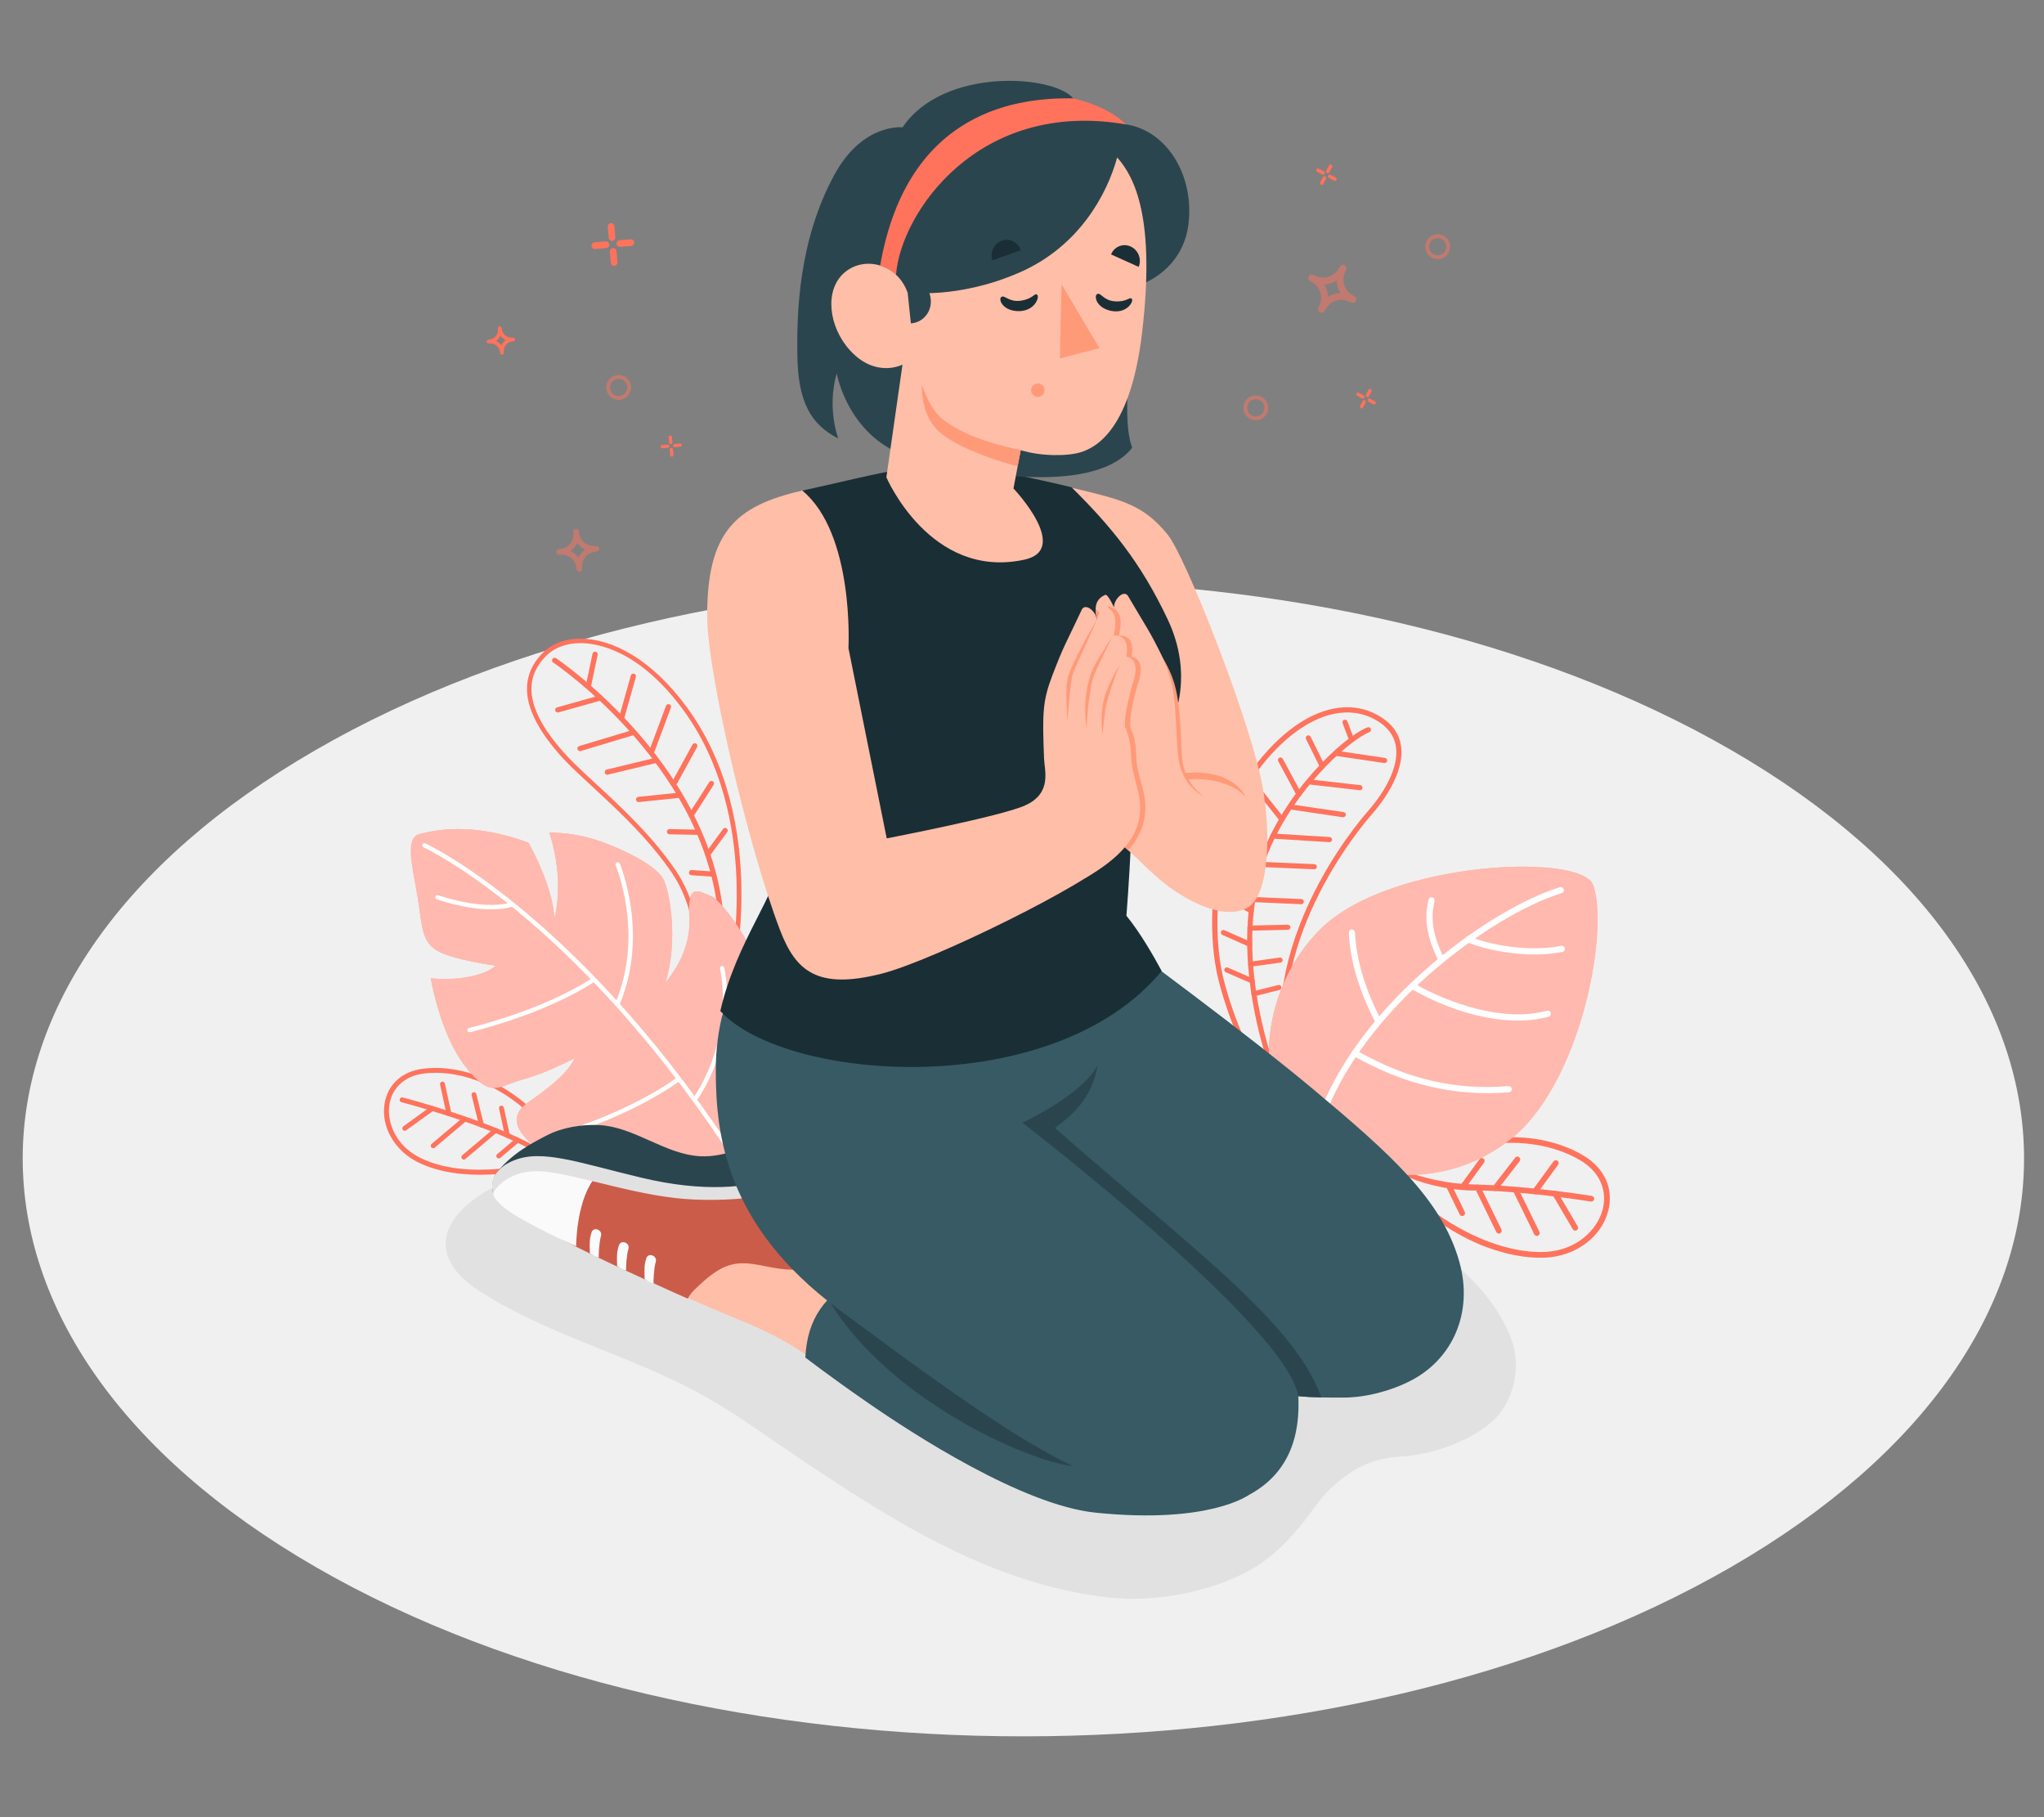 <?xml version="1.0" encoding="UTF-8"?>
<svg id="Layer_2" data-name="Layer 2" xmlns="http://www.w3.org/2000/svg" viewBox="0 0 540 480">
  <rect x="0" y="0" width="540" height="480" fill="#808080" stroke="none"/>
  <defs>
    <style>
      .cls-1 {
        fill: #ff9a79;
      }

      .cls-1, .cls-2, .cls-3, .cls-4, .cls-5, .cls-6, .cls-7, .cls-8, .cls-9, .cls-10, .cls-11, .cls-12, .cls-13 {
        stroke-width: 0px;
      }

      .cls-2 {
        fill: #ff735d;
      }

      .cls-14, .cls-7 {
        opacity: .5;
      }

      .cls-3 {
        fill: #375a64;
      }

      .cls-4 {
        fill: #e1e1e1;
      }

      .cls-5 {
        fill: #ffbea7;
      }

      .cls-6 {
        fill: #2b454e;
      }

      .cls-7, .cls-12 {
        fill: #fff;
      }

      .cls-8 {
        fill: #f0f0f0;
      }

      .cls-9 {
        fill: none;
      }

      .cls-10 {
        opacity: .2;
      }

      .cls-11 {
        fill: #1a2e35;
      }

      .cls-13 {
        fill: #fafafa;
      }
    </style>
  </defs>
  <g id="Layer_2-2" data-name="Layer 2">
    <g>
      <rect class="cls-9" width="540" height="480"/>
      <g>
        <path id="Floor" class="cls-8" d="m83.43,413.94c-103.24-59.61-103.24-156.25,0-215.85,103.24-59.61,270.63-59.61,373.87,0,103.24,59.61,103.24,156.25,0,215.85-103.24,59.61-270.63,59.61-373.87,0Z"/>
        <path id="Shadow" class="cls-4" d="m227.73,304.64c-18.25,5.19-36.48,4.77-55.22,4.26-14.62-.4-33-1.69-45.72,6.79-4.67,3.11-9.28,7.69-9.03,13.3.24,5.57,5.15,9.7,9.87,12.66,18.04,11.31,39.27,16.5,57.88,26.82,8.87,4.92,17.07,10.96,25.49,16.62,25.53,17.13,51.37,33.46,81.93,36.88,12.56,1.41,28.73-1.65,39.37-8.48,4.28-2.75,7.85-6.38,11.1-10.25,2.8-3.33,5.25-7.46,8.45-10.37,5.9-5.36,10.87-7.73,18.82-8.19,7.95-.46,18.8-4.36,24.39-10.03,4.63-4.7,7.03-13.24,4.17-21-5.47-14.82-20.78-24.84-33.12-33.65-13.35-9.53-28.12-17.15-43.83-21.96-22.65-6.94-47.3-7.92-70.08-1.41-8.26,2.36-16.22,5.67-24.47,8.02Z"/>
        <g id="Plants">
          <g id="Leaf">
            <path class="cls-2" d="m139.21,309.23c1.48-.29,2.95-.67,4.38-1.14.82-.27,1.6-.64,2.42-.92.67-.23,1.32-.39,1.8-.97.12-.14.22-.31.21-.5-.02-.29-.32-.49-.6-.51-.29-.02-.57.1-.83.21-4.81,2.06-9.94,2.99-15.13,3.38-6.79.51-14.1.13-20.33-2.89-6.73-3.27-8.99-9.65-8.24-14.19.74-4.48,4.16-7.53,9.07-8.13,11.74-1.46,25.49,5.56,33.45,17.08.2.29.6.37.9.17.29-.2.37-.61.16-.9-8.22-11.9-22.48-19.15-34.68-17.63-5.55.69-9.35,4.14-10.19,9.21-1.01,6.12,2.67,12.52,8.95,15.57,5.71,2.77,12.29,3.43,18.56,3.19,3.2-.12,6.48-.34,9.66-.94.14-.03.28-.05.42-.08Z"/>
            <path class="cls-2" d="m141.94,304.4c.17-.04.33-.14.43-.31.18-.31.07-.71-.24-.89-12.64-7.34-35.51-13.25-35.74-13.31-.35-.09-.7.12-.79.47-.09.35.12.7.47.79.23.06,22.93,5.93,35.41,13.17.14.08.31.11.46.07Z"/>
            <path class="cls-2" d="m107.05,298.68c.09-.02.17-.05.25-.11l7.29-5.25c.29-.21.36-.62.15-.91-.21-.29-.62-.35-.9-.15l-7.29,5.25c-.29.21-.36.62-.15.91.15.21.42.31.66.26Z"/>
            <path class="cls-2" d="m114.56,303.29c.1-.02.2-.07.29-.14l8.32-7.02c.27-.23.31-.64.08-.91-.23-.28-.64-.31-.91-.08l-8.32,7.02c-.27.23-.31.64-.08.91.16.19.4.26.63.22Z"/>
            <path class="cls-2" d="m122.66,306.28c.1-.02.2-.07.29-.14l8.37-7.06c.27-.23.31-.64.08-.91-.23-.28-.64-.31-.91-.08l-8.37,7.06c-.27.23-.31.64-.08.91.16.19.4.26.63.22Z"/>
            <path class="cls-2" d="m131.89,305.99c.1-.02.2-.07.29-.14l5-4.22c.27-.23.31-.64.08-.91-.23-.28-.64-.31-.91-.08l-5,4.22c-.27.23-.31.64-.08.91.16.19.4.26.63.22Z"/>
            <path class="cls-2" d="m118.74,294.8s0,0,0,0c.35-.08.57-.42.5-.77l-1.71-7.81c-.08-.35-.42-.57-.77-.5,0,0,0,0,0,0-.35.08-.57.42-.5.77l1.71,7.81c.08.35.42.57.77.5Z"/>
            <path class="cls-2" d="m127.33,297.79s.02,0,.02,0c.35-.09.56-.44.47-.79l-1.98-8.01c-.08-.35-.38-.56-.78-.47-.35.09-.56.44-.47.79l1.98,8.01c.08.34.42.55.76.48Z"/>
            <path class="cls-2" d="m134.18,300.54h0c.35-.08.57-.42.5-.77l-1.57-7.21c-.08-.35-.42-.57-.77-.5,0,0,0,0,0,0-.35.08-.57.42-.5.77l1.57,7.21c.08.35.42.57.77.5Z"/>
          </g>
          <g id="Leaf-2" data-name="Leaf">
            <path class="cls-2" d="m153.38,169.88c4.28,0,15.48,1.72,27.15,17.69,20.43,27.96,12.99,66.11,11.89,71.16l-7.1,3.19c.36-15.05-1.67-24.44-6.87-32.1-6.16-9.06-14.47-16.74-21.15-22.91-3.37-3.12-6.29-5.81-8.36-8.14-9.58-10.78-11.08-19.14-4.6-25.58,2.15-2.14,5.36-3.31,9.04-3.31m0-1.19c-4.09,0-7.54,1.33-9.88,3.66-6.95,6.9-5.42,15.99,4.55,27.21,6.3,7.09,20.26,17.48,29.41,30.93,5.63,8.28,7.14,18.68,6.61,33.3l9.38-4.22s10.45-42.05-11.95-72.7c-9.5-13-20.05-18.17-28.11-18.17h0Z"/>
            <path class="cls-2" d="m190.71,247.54c-.38,0-.68-.3-.69-.68-.61-42.6-43.43-71.58-43.87-71.85-.32-.2-.42-.63-.21-.95.2-.32.63-.42.95-.21.44.28,43.89,29.68,44.51,73,0,.38-.3.69-.68.7h0Z"/>
            <path class="cls-2" d="m155.43,181.99s-.09,0-.14-.02c-.37-.08-.61-.44-.53-.82l1.78-8.48c.08-.37.44-.62.82-.53.37.08.61.44.53.82l-1.78,8.48c-.07.32-.35.55-.67.55Z"/>
            <path class="cls-2" d="m147.35,188.2c-.3,0-.58-.2-.66-.5-.1-.37.11-.75.48-.85l11.02-3.1c.37-.1.75.11.85.48.1.37-.11.75-.48.85l-11.02,3.1c-.06.02-.12.03-.19.03Z"/>
            <path class="cls-2" d="m164.23,190.32c-.06,0-.12,0-.19-.03-.37-.1-.58-.48-.48-.85l3.1-11c.1-.37.48-.58.85-.48.37.1.58.48.48.85l-3.1,11c-.09.3-.36.5-.66.5Z"/>
            <path class="cls-2" d="m153.23,198.41c-.3,0-.57-.19-.66-.49-.11-.36.1-.75.46-.86l14.07-4.23c.36-.11.75.1.86.46.11.36-.1.75-.46.86l-14.07,4.23c-.07.02-.13.03-.2.03Z"/>
            <path class="cls-2" d="m172.11,199.37c-.08,0-.16-.01-.24-.04-.36-.13-.54-.53-.4-.89l4.49-12.01c.13-.36.53-.54.89-.4.36.13.54.53.4.89l-4.49,12.01c-.1.28-.37.45-.64.45Z"/>
            <path class="cls-2" d="m160.43,204.64c-.31,0-.59-.21-.67-.53-.09-.37.14-.74.51-.83l12.81-3.09c.37-.09.74.14.83.51.09.37-.14.74-.51.83l-12.81,3.09c-.05.01-.11.02-.16.02Z"/>
            <path class="cls-2" d="m178.31,207.25c-.11,0-.23-.03-.33-.09-.33-.18-.46-.6-.27-.94l5.24-9.54c.18-.33.6-.46.94-.27.33.18.46.6.27.94l-5.24,9.54c-.12.23-.36.36-.61.36Z"/>
            <path class="cls-2" d="m168.71,211.87c-.35,0-.65-.26-.68-.62-.04-.38.24-.72.61-.76l10.53-1.09c.39-.04.72.24.76.61.04.38-.24.72-.61.76l-10.53,1.09s-.05,0-.07,0Z"/>
            <path class="cls-2" d="m182.7,215.86c-.13,0-.26-.04-.37-.11-.32-.21-.41-.63-.21-.95l5.26-8.22c.2-.32.63-.41.95-.21.32.21.41.63.21.95l-5.26,8.22c-.13.21-.35.32-.58.32Z"/>
            <path class="cls-2" d="m184.45,220.53h-.01l-7.58-.15c-.38,0-.68-.32-.68-.7,0-.38.31-.68.69-.68h.01l7.58.15c.38,0,.68.32.68.7,0,.38-.31.68-.69.68Z"/>
            <path class="cls-2" d="m187.06,226.24c-.14,0-.28-.04-.41-.13-.31-.22-.37-.66-.15-.96l4.52-6.18c.22-.31.65-.38.96-.15.31.22.37.66.15.96l-4.52,6.18c-.13.18-.34.28-.56.28Z"/>
            <path class="cls-2" d="m188.43,231.58s-.03,0-.05,0l-5.73-.39c-.38-.03-.67-.35-.64-.73.03-.38.36-.68.73-.64l5.73.39c.38.03.67.35.64.73-.02.36-.33.64-.69.64Z"/>
          </g>
          <g id="Leaf-3" data-name="Leaf">
            <path class="cls-2" d="m340.4,284.75c-.32.01-.61-.21-.69-.52-8.29-34.78,18.68-66.57,21.78-70.09,1.95-2.21,8.23-9.93,7.32-16.76-.36-2.7-1.86-4.94-4.44-6.65-2.73-1.8-5.77-2.65-9.04-2.53-7.22.27-15.04,5.26-22.02,14.05-9.76,12.29-14.49,39.4-9.93,56.87,1.36,5.22,3.15,10.34,5.34,15.27,1.77,4,4.41,7.41,7.78,10.22.3.25.62.51.75.88-.49.21-1.06.17-1.55-.03-.49-.19-.92-.52-1.33-.86-2.97-2.47-5.09-5.67-6.66-9.17-2.32-5.15-4.22-10.5-5.65-15.97-4.73-18.14.03-45.27,10.18-58.06,7.23-9.12,15.42-14.3,23.04-14.58,3.54-.13,6.85.8,9.83,2.76,2.93,1.93,4.63,4.49,5.04,7.6.99,7.4-5.61,15.52-7.65,17.84-3.05,3.46-29.6,34.76-21.47,68.87.04.18.01.36-.08.51-.1.16-.25.27-.42.31-.04.01-.09.02-.13.02Z"/>
            <path class="cls-2" d="m337.66,284.64c.03.31.19,1.33-.23,1.42-.37.08-.84-.64-.99-.88-.9-1.44-1.02-2.98-1.53-4.53-.45-1.37-.87-2.74-1.26-4.13-1.11-3.91-2.02-7.88-2.71-11.89-2.1-12.27-2.28-25.3,1.83-37.19,6.27-18.12,22.12-32.83,28.51-35.31.07-.03.15-.04.22-.04.29-.01.55.16.66.43.13.35-.04.74-.39.88-5.46,2.12-21.47,16.4-27.72,34.49-.42,1.21-.79,2.44-1.12,3.68-3.06,11.48-2.49,23.73-.22,35.31.8,4.11,1.84,8.17,3.1,12.16.51,1.63,1.64,3.74,1.85,5.62Z"/>
            <path class="cls-2" d="m365.83,201.55s-.08,0-.13,0l-12.85-1.9c-.39-.07-.63-.41-.57-.77.05-.32.32-.57.64-.58.04,0,.08,0,.13,0l12.85,1.9c.17.02.33.11.44.26.11.15.16.33.13.51-.05.33-.32.57-.65.58h0Z"/>
            <path class="cls-2" d="m359.21,208.73l-13.41-1.53c-.4-.07-.64-.4-.6-.75.04-.34.31-.59.65-.6l13.51,1.54c.18.01.33.1.44.23.12.14.17.33.15.52-.04.33-.32.59-.65.6h-.1Z"/>
            <path class="cls-2" d="m354.89,215.87s-.08,0-.13,0l-13.82-2.04c-.39-.08-.63-.41-.57-.77.05-.32.32-.57.65-.58.04,0,.08,0,.13,0l13.82,2.03c.39.07.63.4.57.77-.05.33-.32.57-.64.58h0Z"/>
            <path class="cls-2" d="m336.24,221.52c-.42-.08-.66-.38-.63-.72.02-.35.3-.62.65-.64l15.02.94c.17,0,.34.09.46.23.12.14.19.31.17.49-.02.35-.3.62-.65.64l-15.02-.94Z"/>
            <path class="cls-2" d="m333.16,229.01c-.43-.08-.67-.38-.65-.71.02-.35.3-.64.65-.65l14.1.61c.38.02.67.33.65.71-.02.35-.3.64-.65.65l-14.1-.61Z"/>
            <path class="cls-2" d="m331.11,238.29c-.43-.08-.66-.38-.65-.71.01-.35.3-.64.65-.65l12.69.55c.4.03.67.32.65.71-.02.35-.3.64-.65.65l-12.69-.55Z"/>
            <path class="cls-2" d="m330.22,245.83s-.1,0-.14-.01c-.31-.06-.54-.34-.55-.65,0-.37.29-.68.66-.69l10.02-.22c.18,0,.35.06.48.18.14.13.21.3.22.48,0,.37-.29.68-.65.69l-10.02.22Z"/>
            <path class="cls-2" d="m330.42,255.37c-.05,0-.11,0-.16-.01-.29-.06-.5-.29-.54-.57-.05-.37.21-.71.58-.77,0,0,7.79-1.09,7.79-1.09.42-.02.71.24.76.58.03.18-.02.36-.13.5-.11.15-.27.24-.45.26l-7.85,1.09Z"/>
            <path class="cls-2" d="m331.29,263.18c-.05,0-.1,0-.15-.01-.26-.05-.46-.25-.53-.5-.09-.36.13-.73.49-.82l6.59-1.66s.09-.02.14-.02c.32-.01.6.21.68.51.04.18.02.36-.08.51-.09.16-.24.27-.42.31l-6.59,1.66s-.1.02-.14.02Z"/>
            <path class="cls-2" d="m330.83,259.78c-.05,0-.1,0-.15-.01-.05,0-.09-.02-.14-.04l-6.69-2.91c-.17-.07-.29-.2-.36-.37-.07-.17-.06-.35,0-.52.1-.24.34-.4.6-.41.1,0,.2.02.29.06l6.69,2.91c.17.07.3.21.36.37.07.17.06.35,0,.52-.1.24-.34.4-.6.41h0Z"/>
            <path class="cls-2" d="m330.2,250.1c-.05,0-.1,0-.15-.01-.05,0-.1-.02-.15-.05l-6.96-3.09c-.17-.07-.29-.21-.36-.38-.07-.17-.06-.35.01-.52.11-.24.33-.39.59-.4.1,0,.21.02.31.06l6.96,3.09c.34.15.5.56.35.9-.11.24-.33.39-.6.4Z"/>
            <path class="cls-2" d="m330.59,241.24c-.05,0-.1,0-.15-.01-.06-.01-.13-.03-.19-.07l-6.4-3.36c-.33-.17-.46-.59-.29-.92.11-.22.34-.35.58-.36.12,0,.24.02.34.08l6.4,3.36c.33.17.46.59.29.92-.11.22-.34.36-.58.36Z"/>
            <path class="cls-2" d="m332.3,232.34c-.05,0-.1,0-.15-.01-.1-.02-.2-.06-.29-.13l-6.31-4.85c-.14-.11-.24-.27-.26-.45-.02-.18.02-.36.13-.5.12-.16.31-.26.51-.27.16,0,.31.04.44.14l6.31,4.85c.14.11.24.27.26.45.02.18-.02.36-.13.5-.12.16-.31.26-.51.27h0Z"/>
            <path class="cls-2" d="m349.37,203.07c-.05,0-.1,0-.16-.01-.21-.04-.38-.17-.48-.37l-3.69-7.47c-.17-.34-.03-.74.31-.91.09-.04.18-.07.27-.07.27,0,.52.14.64.38l3.69,7.47c.16.34.03.74-.31.91-.09.04-.18.07-.28.07Z"/>
            <path class="cls-2" d="m343.17,210.43c-.05,0-.1,0-.15-.01-.2-.04-.37-.16-.47-.34l-4.86-9.01c-.18-.33-.05-.74.28-.92.09-.05.19-.08.29-.08.26,0,.5.13.63.36l4.86,9.01c.18.33.05.74-.28.92-.09.05-.19.08-.3.08Z"/>
            <path class="cls-2" d="m338.7,217.12c-.05,0-.11,0-.16-.01-.16-.03-.3-.12-.4-.24l-6.28-7.89c-.23-.29-.18-.72.11-.95.11-.09.25-.14.4-.15.21,0,.42.09.56.26l6.28,7.89c.23.29.18.72-.11.95-.11.09-.25.14-.4.15Z"/>
            <path class="cls-2" d="m334.82,224.76c-.05,0-.1,0-.15-.01-.14-.03-.27-.1-.37-.2l-6.49-6.98c-.12-.13-.19-.31-.18-.49,0-.18.08-.35.22-.47.12-.11.27-.17.44-.18.2,0,.39.07.52.21l6.49,6.98c.12.13.19.31.18.49,0,.18-.08.35-.22.47-.12.11-.27.18-.44.18Z"/>
            <path class="cls-2" d="m357.11,196.1c-.05,0-.1,0-.15-.01-.23-.05-.42-.21-.51-.43l-1.76-4.65c-.06-.17-.06-.35.02-.52.08-.17.21-.29.38-.36.07-.03.14-.04.21-.04.29-.01.56.17.66.44l1.76,4.65c.06.17.06.35-.02.52-.08.17-.21.29-.38.36-.07.03-.14.04-.22.04Z"/>
          </g>
          <g id="Leaf-4" data-name="Leaf">
            <path class="cls-2" d="m197.63,304.44c-11.19,7.02-24.67,9.74-37.6,7.03-3.89-.82-7.83-2.12-11.55-4.12-17.04-9.15-11.75-14.2-8.93-16.18,2.82-1.98,10.35-7.1,12.28-11.7,0,0-6.79,3.75-13.7,5.66-6.9,1.91-8.35,5.21-15.12-3.35-6.77-8.56-9.2-23.37-9.2-23.37,0,0,11.49,1.32,17.18-3.32,0,0-11.77-1.58-15.76-4.12-3.99-2.54-3.71-6.82-4.91-14.1-1.2-7.28-3.47-15.47.37-16.51,3.83-1.04,14.13-3.35,28.95,2.26,0,0,6.69,11.81,6.78,20.18,0,0,2.97-9.72-1.29-22.85,0,0,6.91-.34,14.99,2.83,8.08,3.17,13.44,6.54,15.07,9.33,1.64,2.79,4.14,16.2.6,27.43,0,0,6.86-7.46,6.33-16.91-.54-9.45,2.1-7.48,5.95-5.8,3.47,1.52,21.83,25.13,18.45,53.69-.68,5.74-4,10.85-8.9,13.92h0Z"/>
            <path class="cls-7" d="m197.63,304.44c-11.19,7.02-24.67,9.74-37.6,7.03-3.89-.82-7.83-2.12-11.55-4.12-17.04-9.15-11.75-14.2-8.93-16.18,2.82-1.98,10.35-7.1,12.28-11.7,0,0-6.79,3.75-13.7,5.66-6.9,1.91-8.35,5.21-15.12-3.35-6.77-8.56-9.2-23.37-9.2-23.37,0,0,11.49,1.32,17.18-3.32,0,0-11.77-1.58-15.76-4.12-3.99-2.54-3.71-6.82-4.91-14.1-1.2-7.28-3.47-15.47.37-16.51,3.83-1.04,14.13-3.35,28.95,2.26,0,0,6.69,11.81,6.78,20.18,0,0,2.97-9.72-1.29-22.85,0,0,6.91-.34,14.99,2.83,8.08,3.17,13.44,6.54,15.07,9.33,1.64,2.79,4.14,16.2.6,27.43,0,0,6.86-7.46,6.33-16.91-.54-9.45,2.1-7.48,5.95-5.8,3.47,1.52,21.83,25.13,18.45,53.69-.68,5.74-4,10.85-8.9,13.92h0Z"/>
            <path class="cls-12" d="m191.92,303.13c-.18,0-.37-.09-.48-.25-40.72-60.94-79.18-78.9-79.56-79.08-.29-.13-.42-.47-.28-.76.13-.29.47-.42.76-.28.39.17,39.12,18.24,80.04,79.48.18.26.11.62-.16.79-.1.07-.21.1-.32.1Z"/>
            <path class="cls-12" d="m124.03,272.66c-.26,0-.5-.18-.56-.44-.07-.31.12-.62.43-.69.19-.04,19.18-4.46,32.55-13.18.26-.17.62-.1.79.17.17.27.1.62-.17.79-13.55,8.83-32.73,13.29-32.93,13.34-.04,0-.09.01-.13.01Z"/>
            <path class="cls-12" d="m151.52,299.14c-.25,0-.47-.16-.55-.4-.09-.3.08-.62.38-.72.15-.05,15.33-4.75,27.51-13.37.25-.18.62-.12.8.14.18.26.12.61-.14.8-12.33,8.73-27.69,13.48-27.84,13.53-.06.02-.11.02-.17.02Z"/>
            <path class="cls-12" d="m129.72,240.19c-6.96,0-13.96-2.52-14.33-2.66-.3-.11-.45-.44-.34-.73.11-.3.44-.45.74-.34.11.04,11.15,4.01,18.97,2.02.31-.08.62.11.7.41.08.31-.11.62-.41.7-1.69.43-3.5.6-5.31.6Z"/>
            <path class="cls-12" d="m163.16,265.59c-.06,0-.12-.02-.19-.04-.3-.13-.45-.47-.32-.78,7.56-18.16.07-36.02,0-36.19-.13-.3,0-.65.31-.78.3-.13.65.01.78.31.08.18,7.76,18.5,0,37.12-.1.24-.34.38-.59.37Z"/>
            <path class="cls-12" d="m183.87,290.54c-.11,0-.22-.03-.32-.09-.26-.17-.34-.53-.16-.79,7.7-11.69,8.57-25.14,6.83-33.82-.06-.31.14-.61.45-.68.32-.06.61.14.68.45,1.79,8.91.89,22.7-6.99,34.68-.11.17-.29.26-.48.26Z"/>
          </g>
          <g id="Leaf-5" data-name="Leaf">
            <path class="cls-2" d="m376.96,320.5c-1.23-.94-2.43-1.92-3.57-2.97-2.13-1.96-3.79-4.25-5.3-6.73-.13-.21-.26-.44-.27-.7,0-.25.17-.52.42-.53.19,0,.36.14.49.28.63.65,1.15,1.4,1.69,2.12,3.38,4.58,8.03,8.15,12.87,11.09,5.06,3.08,10.58,5.55,16.38,6.82,2.73.6,5.53.91,8.32.81,8.7-.32,14.09-6.04,15.42-11.23,1.31-5.11-.89-9.97-5.83-12.91-11.8-7.06-29.74-6.05-43.61,2.47-.35.22-.81.11-1.04-.25-.22-.36-.11-.82.25-1.04,14.33-8.8,32.91-9.82,45.18-2.48,5.58,3.34,8.01,8.79,6.52,14.59-1.79,6.98-8.71,12.07-16.83,12.37-5.2.19-10.38-.98-15.24-2.75-4.5-1.64-8.57-3.95-12.55-6.6-1.12-.75-2.23-1.53-3.31-2.35Z"/>
            <path class="cls-2" d="m376.37,312.48s-.08-.02-.12-.03c-1.22-.36-2.42-.76-3.58-1.28-1.12-.5-2.26-.98-3.26-1.7-.25-.18-.52-.44-.46-.75.52-.04,1.03.16,1.51.35.34.13.68.26,1.03.39,5.57,2.04,11.72,3.26,17.65,3.4,4.94.12,9.88.47,14.8.94,3.91.38,7.82.84,11.71,1.37,1.63.22,3.26.46,4.88.72.42.07.69.46.62.87-.07.41-.46.69-.87.62-.26-.04-.52-.08-.77-.12-2.52-.39-5.05-.74-7.58-1.06-4.26-.54-8.54-.98-12.83-1.31-3.05-.24-6.1-.45-9.16-.42-3.09.03-6.18-.3-9.21-.91-1.48-.3-2.94-.66-4.39-1.09Z"/>
            <path class="cls-2" d="m415.72,324.93c-.08-.06-.16-.14-.21-.23l-5.3-9.01c-.21-.36-.09-.82.27-1.03.36-.21.83-.08,1.03.27l5.3,9.01c.21.36.09.82-.27,1.03-.27.16-.59.13-.82-.04Z"/>
            <path class="cls-2" d="m405.57,326.32c-.1-.07-.18-.17-.24-.28l-5.56-11.38c-.18-.37-.03-.83.35-1.01.38-.19.83-.03,1.01.35l5.56,11.38c.18.37.03.83-.35,1.01-.26.13-.55.09-.77-.06Z"/>
            <path class="cls-2" d="m395.54,325.7c-.1-.07-.18-.17-.24-.28l-5.59-11.44c-.18-.38-.03-.83.35-1.01.38-.19.83-.03,1.01.35l5.59,11.44c.18.38.03.83-.35,1.01-.26.13-.55.09-.77-.06Z"/>
            <path class="cls-2" d="m385.86,321.06c-.1-.07-.18-.17-.24-.28l-3.34-6.84c-.18-.37-.03-.83.35-1.01.38-.19.83-.03,1.01.35l3.34,6.84c.18.38.03.83-.35,1.01-.26.13-.55.09-.77-.06Z"/>
            <path class="cls-2" d="m405.11,315.32s0,0,0,0c-.34-.25-.41-.72-.17-1.05l5.48-7.5c.25-.33.71-.41,1.05-.17,0,0,0,0,0,0,.34.25.41.72.17,1.05l-5.48,7.5c-.25.33-.71.41-1.05.17Z"/>
            <path class="cls-2" d="m394.56,314.47s-.02-.01-.02-.02c-.33-.26-.39-.73-.13-1.06l5.87-7.59c.25-.33.67-.42,1.06-.14.33.26.39.73.13,1.06l-5.87,7.6c-.25.32-.71.39-1.04.15Z"/>
            <path class="cls-2" d="m385.98,314.18s0,0,0,0c-.34-.25-.41-.72-.17-1.06l5.05-6.93c.25-.33.71-.41,1.05-.17h0c.34.25.41.72.17,1.06l-5.05,6.93c-.25.33-.71.41-1.05.17Z"/>
          </g>
          <g id="Leaf-6" data-name="Leaf">
            <path class="cls-2" d="m351.2,307.87c9.88,1.31,28.73,7.6,47.46-6.62,18.73-14.22,26.52-54.87,22.27-67.39-2.97-8.75-53.46-6.37-71.69,11.18-18.24,17.56-19.81,50.48,1.97,62.83Z"/>
            <path class="cls-7" d="m351.2,307.87c9.88,1.31,28.73,7.6,47.46-6.62,18.73-14.22,26.52-54.87,22.27-67.39-2.97-8.75-53.46-6.37-71.69,11.18-18.24,17.56-19.81,50.48,1.97,62.83Z"/>
            <path class="cls-12" d="m346.76,301.02c-.2-.2-.28-.5-.2-.78,8.96-33.31,46.85-60.2,65.54-65.89.43-.13.89.12,1.02.55.13.43-.11.89-.55,1.02-18.38,5.6-55.64,32.02-64.44,64.75-.12.44-.57.69-1,.58-.15-.04-.27-.12-.37-.22Z"/>
            <path class="cls-12" d="m387.33,248.69c-.22-.23-.3-.58-.17-.89.17-.42.65-.61,1.07-.44,5.76,2.42,16.21,4.11,24.22,2.48.44-.09.88.19.96.64.09.44-.2.87-.64.96-8.34,1.7-19.2-.06-25.18-2.58-.1-.04-.19-.11-.27-.18Z"/>
            <path class="cls-12" d="m380.19,253.88c-.11-.08-.2-.18-.26-.31-2.98-6.06-3.76-10.97-2.53-15.92.11-.44.55-.71.99-.6.44.11.7.55.59.99-1.13,4.54-.39,9.11,2.41,14.8.2.41.03.9-.37,1.1-.28.14-.6.1-.83-.07Z"/>
            <path class="cls-12" d="m372.47,260.99c-.25-.25-.31-.65-.12-.98.22-.39.72-.53,1.11-.31,9.69,5.53,24.04,10.34,35.24,7.28.43-.12.88.13,1,.58.12.43-.14.88-.57,1-9.92,2.71-23.56-.06-36.48-7.44-.07-.04-.13-.08-.18-.14Z"/>
            <path class="cls-12" d="m363.53,270.24c-.1-.07-.18-.17-.24-.29-4.33-8.51-6.55-16-6.96-23.56-.02-.45.32-.84.77-.86.45-.02.84.32.86.77.4,7.32,2.56,14.6,6.78,22.9.2.4.05.9-.36,1.1-.29.15-.62.11-.86-.07Z"/>
            <path class="cls-12" d="m357.32,278.72c-.25-.25-.31-.65-.13-.98.22-.39.72-.53,1.12-.3,13.32,7.61,26.1,10.61,40.2,9.45.45-.04.85.3.88.75.04.45-.3.85-.75.88-14.25,1.17-27.71-1.99-41.15-9.66-.07-.04-.13-.08-.18-.14Z"/>
          </g>
        </g>
        <g id="Shine">
          <g class="cls-14">
            <path class="cls-2" d="m348.71,82.52c-.43-.22-.61-.74-.42-1.18l.35-.82c.92-2.15.15-4.6-1.83-5.84l-.76-.47c-.41-.25-.55-.78-.33-1.21.22-.43.74-.61,1.18-.42l.82.35h0c2.15.92,4.6.15,5.84-1.83l.47-.76c.26-.41.78-.55,1.21-.33h0c.43.22.61.74.42,1.18l-.35.82c-.92,2.15-.15,4.6,1.83,5.84l.76.47c.41.26.55.78.33,1.21-.22.43-.74.61-1.18.42l-.82-.35c-2.15-.92-4.6-.15-5.84,1.83l-.47.76c-.25.41-.78.55-1.21.33h0Zm1.15-7.37c.62.97.97,2.08,1.01,3.23.97-.62,2.08-.97,3.23-1.01-.62-.97-.97-2.08-1.01-3.23-.97.62-2.08.97-3.23,1.01Z"/>
          </g>
          <path class="cls-2" d="m132.66,93.7c-.26.02-.49-.16-.53-.41l-.08-.47c-.2-1.23-1.25-2.11-2.5-2.1h-.48c-.26,0-.47-.19-.5-.44-.02-.26.16-.49.41-.53l.47-.08h0c1.23-.2,2.11-1.25,2.1-2.5v-.48c0-.26.19-.47.44-.5h0c.26-.02.49.16.53.41l.08.47c.2,1.23,1.25,2.11,2.5,2.1h.48c.26,0,.47.19.5.44.02.26-.16.49-.41.53l-.47.08c-1.23.2-2.11,1.25-2.1,2.5v.48c0,.26-.19.47-.44.5h0Zm-1.6-3.64c.55.26,1.03.66,1.38,1.16.26-.55.66-1.03,1.16-1.38-.55-.26-1.03-.66-1.38-1.16-.26.55-.66,1.03-1.16,1.38Z"/>
          <g class="cls-14">
            <path class="cls-2" d="m153.13,151.06c-.39.03-.74-.24-.8-.62l-.12-.72c-.31-1.87-1.9-3.2-3.79-3.18h-.72c-.39.01-.72-.28-.75-.67-.03-.39.24-.74.62-.8l.72-.12h0c1.87-.31,3.2-1.9,3.18-3.79v-.72c-.01-.39.28-.72.67-.75h0c.39-.03.74.24.8.62l.12.71c.31,1.87,1.9,3.2,3.79,3.18h.72c.39-.01.72.29.75.68.03.39-.24.74-.62.8l-.72.12c-1.86.31-3.2,1.9-3.18,3.79v.72c.01.39-.28.72-.67.75h0Zm-2.42-5.52c.84.39,1.56,1,2.1,1.76.39-.84,1-1.56,1.76-2.1-.84-.39-1.56-1-2.1-1.76-.39.84-1,1.57-1.76,2.1Z"/>
          </g>
          <g class="cls-14">
            <path class="cls-2" d="m162.18,105.38c-1.68-.69-2.48-2.62-1.79-4.3.69-1.68,2.62-2.48,4.3-1.79,1.68.69,2.48,2.62,1.79,4.3-.69,1.68-2.62,2.49-4.3,1.79Zm2.12-5.15c-1.16-.48-2.49.08-2.96,1.23-.48,1.16.08,2.49,1.23,2.96,1.16.48,2.49-.08,2.96-1.23.48-1.16-.08-2.49-1.23-2.96Z"/>
          </g>
          <g class="cls-14">
            <path class="cls-2" d="m329.07,109.62c-1.04-1.49-.68-3.55.81-4.59,1.49-1.04,3.55-.68,4.59.81,1.04,1.49.68,3.55-.81,4.59-1.49,1.04-3.55.68-4.59-.81Zm4.56-3.19c-.72-1.02-2.14-1.27-3.16-.56-1.02.72-1.27,2.14-.56,3.16.72,1.02,2.14,1.27,3.16.56,1.02-.72,1.27-2.14.56-3.16Z"/>
          </g>
          <g class="cls-14">
            <path class="cls-2" d="m377.12,67.05c-1.04-1.49-.68-3.55.81-4.59,1.49-1.04,3.55-.68,4.59.81,1.04,1.49.68,3.55-.81,4.59-1.49,1.04-3.55.68-4.59-.81Zm4.56-3.19c-.72-1.02-2.14-1.27-3.16-.56-1.03.72-1.27,2.14-.56,3.16.72,1.02,2.14,1.27,3.16.56,1.02-.72,1.27-2.14.56-3.16Z"/>
          </g>
          <g>
            <path class="cls-2" d="m361.05,104.86c-.22-.11-.3-.38-.19-.6l.69-1.31c.11-.22.38-.3.6-.19.22.11.3.38.19.6l-.69,1.31c-.11.22-.38.3-.6.19Z"/>
            <path class="cls-2" d="m359.86,105.24l-1.31-.69c-.22-.11-.3-.38-.19-.6.11-.22.38-.3.6-.19l1.31.69c.22.11.3.38.19.6s-.38.3-.6.19Z"/>
            <path class="cls-2" d="m359.5,107.83c-.22-.11-.3-.38-.19-.6l.69-1.31c.11-.22.38-.3.6-.19.22.11.3.38.19.6l-.69,1.31c-.11.22-.38.3-.6.19Z"/>
            <path class="cls-2" d="m362.82,106.79l-1.31-.69c-.22-.11-.3-.38-.19-.6.11-.22.38-.3.6-.19l1.31.69c.22.11.3.38.19.6-.11.22-.38.3-.6.19Z"/>
          </g>
          <g>
            <path class="cls-2" d="m177.24,117.34c-.24.02-.45-.16-.47-.4l-.13-1.45c-.02-.24.16-.45.4-.47.24-.02.45.16.47.4l.13,1.45c.02.24-.16.45-.4.47Z"/>
            <path class="cls-2" d="m176.45,118.29l-1.45.13c-.24.02-.45-.16-.47-.4-.02-.24.16-.45.4-.47l1.45-.13c.24-.02.45.16.47.4.02.24-.16.45-.4.47Z"/>
            <path class="cls-2" d="m177.53,120.62c-.24.02-.45-.16-.47-.4l-.13-1.45c-.02-.24.16-.45.4-.47.24-.02.45.16.47.4l.13,1.45c.02.24-.16.45-.4.47Z"/>
            <path class="cls-2" d="m179.73,118l-1.45.13c-.24.02-.45-.16-.47-.4-.02-.24.16-.45.4-.47l1.45-.12c.24-.02.45.16.47.4.02.24-.16.45-.4.47Z"/>
          </g>
          <g>
            <path class="cls-2" d="m350.59,45.7c-.23-.12-.32-.4-.2-.63l.72-1.37c.12-.23.4-.32.63-.2.23.12.32.4.2.63l-.72,1.37c-.12.23-.4.32-.63.2Z"/>
            <path class="cls-2" d="m349.34,46.09l-1.38-.72c-.23-.12-.32-.4-.2-.63.12-.23.4-.31.63-.2l1.38.72c.23.12.32.4.2.63-.12.23-.4.32-.63.2Z"/>
            <path class="cls-2" d="m348.97,48.8c-.23-.12-.32-.4-.2-.63l.72-1.38c.12-.23.4-.32.63-.2.23.12.32.4.2.63l-.72,1.38c-.12.23-.4.32-.63.2Z"/>
            <path class="cls-2" d="m352.44,47.71l-1.37-.72c-.23-.12-.32-.4-.2-.63.12-.23.4-.32.63-.2l1.37.72c.23.12.32.4.2.63-.12.23-.4.32-.63.2Z"/>
          </g>
          <g>
            <path class="cls-2" d="m161.76,63.62c-.49.04-.91-.32-.95-.8l-.25-2.93c-.04-.49.32-.91.8-.95.49-.04.91.32.95.8l.25,2.93c.04.49-.32.91-.8.95Z"/>
            <path class="cls-2" d="m160.16,65.52l-2.93.25c-.48.04-.91-.32-.95-.8-.04-.49.32-.91.8-.95l2.93-.25c.49-.04.91.32.95.8.04.49-.32.91-.8.95Z"/>
            <path class="cls-2" d="m162.32,70.22c-.49.04-.91-.32-.95-.8l-.25-2.93c-.04-.49.32-.91.8-.95.49-.04.91.32.95.8l.25,2.93c.04.48-.32.91-.8.95Z"/>
            <path class="cls-2" d="m166.76,64.95l-2.93.25c-.49.04-.91-.32-.95-.8-.04-.49.32-.91.8-.95l2.93-.25c.49-.04.91.32.95.8.04.49-.32.91-.8.95Z"/>
          </g>
        </g>
        <g id="Character">
          <g id="Bottom">
            <g>
              <path class="cls-5" d="m271.37,353.69s-47.17-17.79-52.99-22.66c-4.86-4.07-1.94-13.82-8.69-15.48-7.77-1.91-13.32,2.37-18.3,7.1-4.72,4.47-10.89,6.49-22.53,2.35-11.63-4.14-22.85-10.05-27.57-7.7-4.72,2.35-1.56,6.1,18.78,15.78,11.69,5.57,26.58,12.03,36.12,15.92,12.4,5.05,18.29,10.04,19.3,10.74,12.44,8.98,14.72,10.89,29.44,19.98,29.42,18.17,46.72,22.95,70.13,18.38l-43.68-44.41Z"/>
              <path class="cls-3" d="m227.21,336.83c-9.38,5.4-13.91,11.36-14.45,21.75,0,0,6.33,4.9,16.34,11.83,11.99,8.31,41.03,27.19,60.4,29.16,30.06,3.07,40.35-4.67,40.35-4.67l-102.64-58.08Z"/>
              <path class="cls-6" d="m218.51,342.66c15.39,26.71,52.99,43.33,64.79,44.57-4.18-3.53-10.3-15.51-16.11-28.51l-39.98-22.96c-3.6,2.14-6.48,4.36-8.7,6.9Z"/>
              <g>
                <path class="cls-6" d="m130.28,315.07c-.69-2.46.48-4.78,1.1-5.54,4.15-5.07,9.46-7.74,13.07-9.62,4.12-2.14,9.46-2.99,14.06-2.71,9.21.57,17.15,7.66,26.36,8.21,6.89.41,13.14-3.2,19.84-4.88,2.56-.64,4.75-.68,6.46-.57,1.84.12,4.76,1.42,5.42,3.05.88,2.13,1.15,4.09.5,6.1-.42,1.29-2.98,3.72-4.81,5.06-2.52,1.84-5.65,2.36-9.4,3.5-9.44,2.86-51.77,3.89-72.6-2.58Z"/>
                <path class="cls-2" d="m218.6,328.37c.04.87.14,1.7.23,2.58.13,1.16-.5,1.54-1.45,2.21-3.88,2.74-8.78,2.47-13.21,1.68-3.45-.61-6.95-1.62-10.38-.92-4.1.83-7.37,3.92-10.43,6.87-.62.6-1.26,1.4-1.66,2.24,0,0-23.79-10.47-34.61-16.37-5.48-2.99-11.81-5.77-16.12-10.49-.23-.26,1.05-1.92,1.18-2.08,1.4-1.68,3.42-2.65,5.47-3.16,3.37-.83,7.04-1.25,10.45-.72,5.33.81,10.5,2.26,15.77,3.33,4.8.98,9.47,1.62,14.32,2.07,5.23.48,10.49.57,15.73.27,4.97-.29,9.74-.99,14.31-3.12,1.75-.82,3.45-1.82,4.92-3.11.91-.81,1.56-1.97,2.24-2.97.74-1.09,1.19-2.91,1.94-1.37,1.81,3.69,2.18,9.37,1.93,13.49-.17,2.84-.54,5.67-.64,8.52-.01.37-.01.72,0,1.07Z"/>
                <path class="cls-10" d="m218.6,328.37c.04.87.14,1.7.23,2.58.13,1.16-.5,1.54-1.45,2.21-3.88,2.74-8.78,2.47-13.21,1.68-3.45-.61-6.95-1.62-10.38-.92-4.1.83-7.37,3.92-10.43,6.87-.62.6-1.26,1.4-1.66,2.24,0,0-23.79-10.47-34.61-16.37-5.48-2.99-11.81-5.77-16.12-10.49-.23-.26,1.05-1.92,1.18-2.08,1.4-1.68,3.42-2.65,5.47-3.16,3.37-.83,7.04-1.25,10.45-.72,5.33.81,10.5,2.26,15.77,3.33,4.8.98,9.47,1.62,14.32,2.07,5.23.48,10.49.57,15.73.27,4.97-.29,9.74-.99,14.31-3.12,1.75-.82,3.45-1.82,4.92-3.11.91-.81,1.56-1.97,2.24-2.97.74-1.09,1.19-2.91,1.94-1.37,1.81,3.69,2.18,9.37,1.93,13.49-.17,2.84-.54,5.67-.64,8.52-.01.37-.01.72,0,1.07Z"/>
                <path class="cls-13" d="m156.63,311.8c-4.45,6.28-4.42,17.41-4.42,17.41,0,0-7.64-3.31-15.14-7.63-7.18-4.14-6.79-6.52-6.79-6.52,0,0,.32-1.67,2.1-3.27,1.91-1.71,5.41-3.34,9.7-2.99,8.28.68,14.56,2.99,14.56,2.99Z"/>
                <path class="cls-13" d="m156.3,325.49c-.54,1.54-.58,2.74-.46,5.52,0,0,1.25.99,2.36,1.14-.09-.28.07-4.04.57-5.67.5-1.62-1.94-2.53-2.48-1Z"/>
                <path class="cls-13" d="m163.54,328.91c-.54,1.54-.63,2.75-.5,5.53,0,0,1.3.98,2.41,1.12-.13-.69.07-4.03.57-5.66.5-1.62-1.94-2.53-2.48-1Z"/>
                <path class="cls-13" d="m170.77,332.33c-.54,1.54-.58,2.7-.46,5.47,0,0,1.25,1.04,2.36,1.19-.09-.28.07-4.04.57-5.67.5-1.62-1.94-2.53-2.48-1Z"/>
                <path class="cls-4" d="m217.3,305.29c-.04-.84-.28-1.6-.7-2.29,0,0-2.38,5.03-10.89,7.95-8.07,2.76-19.59,4.1-36.23.14-16.64-3.96-26.24-7.63-33.76-4.56-7.51,3.07-5.44,8.54-5.44,8.54,0,0,3.59-6.82,14.14-5.54,10.16,1.24,25.12,6.78,39.05,7.32,14.54.56,29.23-1.36,33.83-11.56Z"/>
              </g>
            </g>
            <path class="cls-3" d="m385.55,333.33c-4.64-16.56-18.31-28.59-38.88-45.83-17.45-14.62-49.72-38.29-49.72-38.29h-.01s0,0,0,0l-91.91-18.31c-3.73,16.78-15.97,28.61-15.93,51.94.02,16.96,2.67,40.9,32.35,62.93,18.01,13.37,32.37,23.86,45.27,32.06,13.63,8.66,44.43,25.71,61.47,17.92,13.03-5.96,15.27-17.4,14.81-26.96,0,0,.02,0,.02,0,2.08.2,4.16.31,6.09.33,2.25.07,4.31.04,5.93.04,5.87-.02,12.4-1.76,17.62-4.44,11.17-5.73,16.61-18.1,12.89-31.38Z"/>
            <path class="cls-6" d="m349.1,369.11c-1.93-.02-4.03-.13-6.11-.33-3-18.55-72.88-72.21-72.88-72.21,4.86-2.36,16.12-8.39,19.89-15.16-1.54,8.62-6.5,13.02-11.3,16.52,7.38,6.61,38.4,32.76,46.67,40.62,8.69,8.27,19.52,18.88,23.72,30.57Z"/>
          </g>
          <g id="Top">
            <g>
              <path class="cls-5" d="m283.09,128.82c13.37,3.19,18.96,4.44,25.44,12.46,4.53,5.6,20.14,44.89,24.43,63.6,2.9,12.63,2.71,30.54-2.89,34.53-5.96,4.25-17-1.43-23.53-6.97-4.75-4.02-6.88-6.69-9.35-8.76l-14.09-94.87Z"/>
              <path class="cls-1" d="m313.61,205.88c4.72-.44,11.54.47,15.45,4.52-1.95-3.7-7.14-7.05-16-6.22l.55,1.7Z"/>
            </g>
            <path class="cls-11" d="m308.51,163.66c-7.21-15.29-15.12-24.74-25.42-34.95,0,0-13.22-3.22-22.17-4.67-8.95-1.46-13.88-.97-23.23.06-4.69.52-18.45,3.96-25.72,5.49.67,21.39,4.71,32.32-8.99,49.08-.35,13.32,2.21,40.06,2.53,49.28.26,7.56-10.98,20.54-15.21,39.1,17.14,18.77,87.97,24.05,116.6-10.57-2.06-3.83-5.68-10.16-9.31-14.58,1.29-16.55,1.65-32.47,2.34-36.64,12.26-12.12,15.36-27.22,8.58-41.61Z"/>
            <g>
              <path class="cls-6" d="m238.45,33.63s-10.57-1.2-18.05,12.59c-9.29,17.12-9.97,35.97-9.74,48.06.23,11.92,3.57,17.87,10.78,21.53,0,0-3.05-8.12-.38-17.18,0,0,3.05,17.77,20.47,22.5,17.42,4.73,47.98,9.29,57.59-2.86-4.03-10.16,2.4-43.19,2.4-43.19,0,0,11.19-3.58,12.52-16.38,1.32-12.79-5.99-24.31-16.64-25.85,0,.43-13.88-6.88-13.88-6.88-5.05-6.16-34.26-8.36-45.07,7.66Z"/>
              <path class="cls-2" d="m236.72,72.58c1.19-16.19,21.65-46.47,60.68-39.72,0,0-3.81-4.51-13.88-6.88-13.62-.2-43.73,2.46-50.99,44.17,1.55.42,2.9,1.32,4.19,2.43Z"/>
              <path class="cls-5" d="m295.15,41.6c4.69,5.26,10.12,16.2,6.58,46.23-3,25.45-11.99,30.31-16.19,31.62-3.49,1.09-10.51,1.11-15.88-.54l-1.91,10.12s15.34,16.12,2.86,18.81c-24.87,5.36-36.44-21.77-36.44-21.77l4.26-29.76s-7.07,3.71-13.89-3.79c-5.63-6.19-6.8-15.84-1.52-20.45,5.28-4.62,14.02-2.39,16.73,5.16,0,0,13.19,1.89,29.55-5.23,15.88-6.92,23.21-20.82,25.84-30.4Z"/>
              <path class="cls-1" d="m275.96,103.07c0,.98-.79,1.78-1.78,1.78s-1.78-.79-1.78-1.78.79-1.78,1.78-1.78,1.78.79,1.78,1.78Z"/>
              <path class="cls-1" d="m269.66,118.91c-5.31-1.25-13.34-2.95-20-7.7-2.96-2.11-4.71-5.61-6.1-9.57,0,0-.47,6.61,3.46,11.27,5.06,6,21.81,10.27,21.81,10.27l.84-4.27Z"/>
              <path class="cls-6" d="m239.37,73.31l1.27,12.11c3.25-.21,5.6-3.1,5.25-6.44-.35-3.34-3.27-5.88-6.53-5.67Z"/>
              <g>
                <path class="cls-11" d="m273.97,77.82c.75.47-.41,4.27-4.71,4.36-4.2.08-5.59-3-4.75-3.71.84-.71,1.97,1.38,5.06.97,3.37-.45,3.65-2.09,4.4-1.62Z"/>
                <path class="cls-11" d="m299,78.92c.62.6-1.23,3.98-5.34,3.22-4.01-.75-4.73-3.96-3.79-4.47.94-.51,1.6,1.7,4.62,1.92,3.3.24,3.89-1.27,4.51-.67Z"/>
                <path class="cls-11" d="m269.67,66.1l-7.49,2.66c-.69-2.14.43-4.47,2.5-5.2,2.07-.73,4.3.4,4.99,2.54Z"/>
                <path class="cls-11" d="m300.83,70.5l-7.3-3.3c.84-2.07,3.16-3,5.17-2.09,2.02.91,2.97,3.32,2.13,5.39Z"/>
                <polygon class="cls-1" points="280.44 75.08 280.01 94.67 290.46 91.97 280.44 75.08"/>
              </g>
            </g>
            <g id="Arm">
              <path class="cls-5" d="m300.13,226.47c-1.6-1.4-2.29-2.09-4.15-3.76-3.12-2.81-6.51-4.74-7.53-9.08-1.46-6.18.38-9.98.16-16.03-.13-3.64-.26-4.58.86-8.36,0,0,.12-3.37-3.4-11.92-1.29-3.14-1.06-5.74,1.34-6.44-1.19-4.36.73-5.93,2.83-5.82-1-3.39-1.58-6.48,1.76-7.94.34-.15,1.21.89,2.29,3.32.06-2.28,2.59-4.69,3.7-3.05,4.92,8.43,5.52,8.8,9.3,16.54,3.23,6.61,3.58,9.5,4.24,21.71.18,3.28-.2,10.75,6.56,14.77"/>
              <path class="cls-1" d="m307.28,173.92c.83,1.42,1.56,2.89,2.2,4.42.61,1.54,1.06,3.15,1.39,4.77.65,3.26.84,6.55,1.05,9.82.25,3.28.04,6.59.81,9.68.73,3.11,2.62,5.92,5.34,7.78-1.47-.74-2.78-1.81-3.85-3.1-1.05-1.31-1.8-2.85-2.31-4.45-.51-1.61-.71-3.29-.83-4.94-.08-1.66-.16-3.26-.27-4.91-.19-3.27-.35-6.53-.78-9.74-.41-3.22-1.5-6.3-2.76-9.34Z"/>
              <path class="cls-1" d="m300.21,200.19c-.2-3.63-.15-4.58-1.62-8.25,0,0-.43-3.35,2.3-12.18,1-3.25.53-5.81-1.93-6.29.79-4.45-1.27-5.83-3.34-5.54.69-3.47.99-6.6-2.48-7.74-.36-.12-1.13.99-1.98,3.51-.13-1.13-.88-2.23-1.71-2.84-.02,1.26.34,2.69.78,4.19-2.1-.1-4.02,1.47-2.83,5.82-2.4.7-2.64,3.3-1.34,6.44,3.52,8.55,3.4,11.92,3.4,11.92-1.12,3.78-.99,4.72-.86,8.36.22,6.05-1.62,9.86-.16,16.03,1.02,4.34,3.77,7.2,7.48,9.17l2.14,1.81c1.8-2.04,3.47-4.71,4.13-7.73,1.47-6.77-1.66-10.64-1.99-16.69Z"/>
            </g>
            <g>
              <path class="cls-5" d="m211.96,129.58c-17.75,4.05-25.14,11.02-25.14,33.1,0,15.08,11,61.47,19.26,83.02,4.14,10.8,9.86,15.83,26.91,11.47,13.83-3.54,55.22-24.06,60.73-30.39,5.51-6.32-16.23-17.04-22.76-14.08-6.52,2.96-36.7,8.75-36.7,8.75l-10.11-50.26s1.64-30.16-12.19-41.61Z"/>
              <g id="Arm-2" data-name="Arm">
                <path class="cls-5" d="m286.68,231.91c9.57-5.37,13.2-10.69,14.14-15.05,1.47-6.77-1.66-10.64-1.99-16.69-.2-3.63-.15-4.58-1.62-8.25,0,0-.43-3.35,2.3-12.18,1-3.25.53-5.81-1.93-6.29.79-4.45-1.27-5.83-3.34-5.54.69-3.47.99-6.6-2.48-7.74-.36-.12-1.13.99-1.98,3.51-.26-2.27-3-4.43-3.96-2.7-4.13,8.84-4.69,9.27-7.76,17.32-2.62,6.88-2.7,9.79-2.24,22,.12,3.28,2.17,9.13-4.88,12.41"/>
                <path class="cls-1" d="m295.79,175.7c-1.29,2.98-3.38,9.19-3.71,11.36-.32,2.18-.81,6.85-.81,6.85,0,0-.48-2.58,0-7.25.48-4.67,4.51-10.96,4.51-10.96Z"/>
                <path class="cls-1" d="m293.72,168.17c-1.46,3.74-4.54,8.98-5.18,11.72s-1.45,9.11-1.45,12.65c0,0-1.24-6.28.64-13.06,1.19-4.28,3.33-6.5,5.99-11.32Z"/>
                <path class="cls-1" d="m289.79,163.67c-2.16,5.08-5.61,12.19-6.34,14.29-.73,2.1-1.45,12.41-1.45,12.41,0,0-.64-7.09,0-10.88.64-3.79,7.79-15.82,7.79-15.82Z"/>
              </g>
            </g>
          </g>
        </g>
      </g>
    </g>
  </g>
</svg>